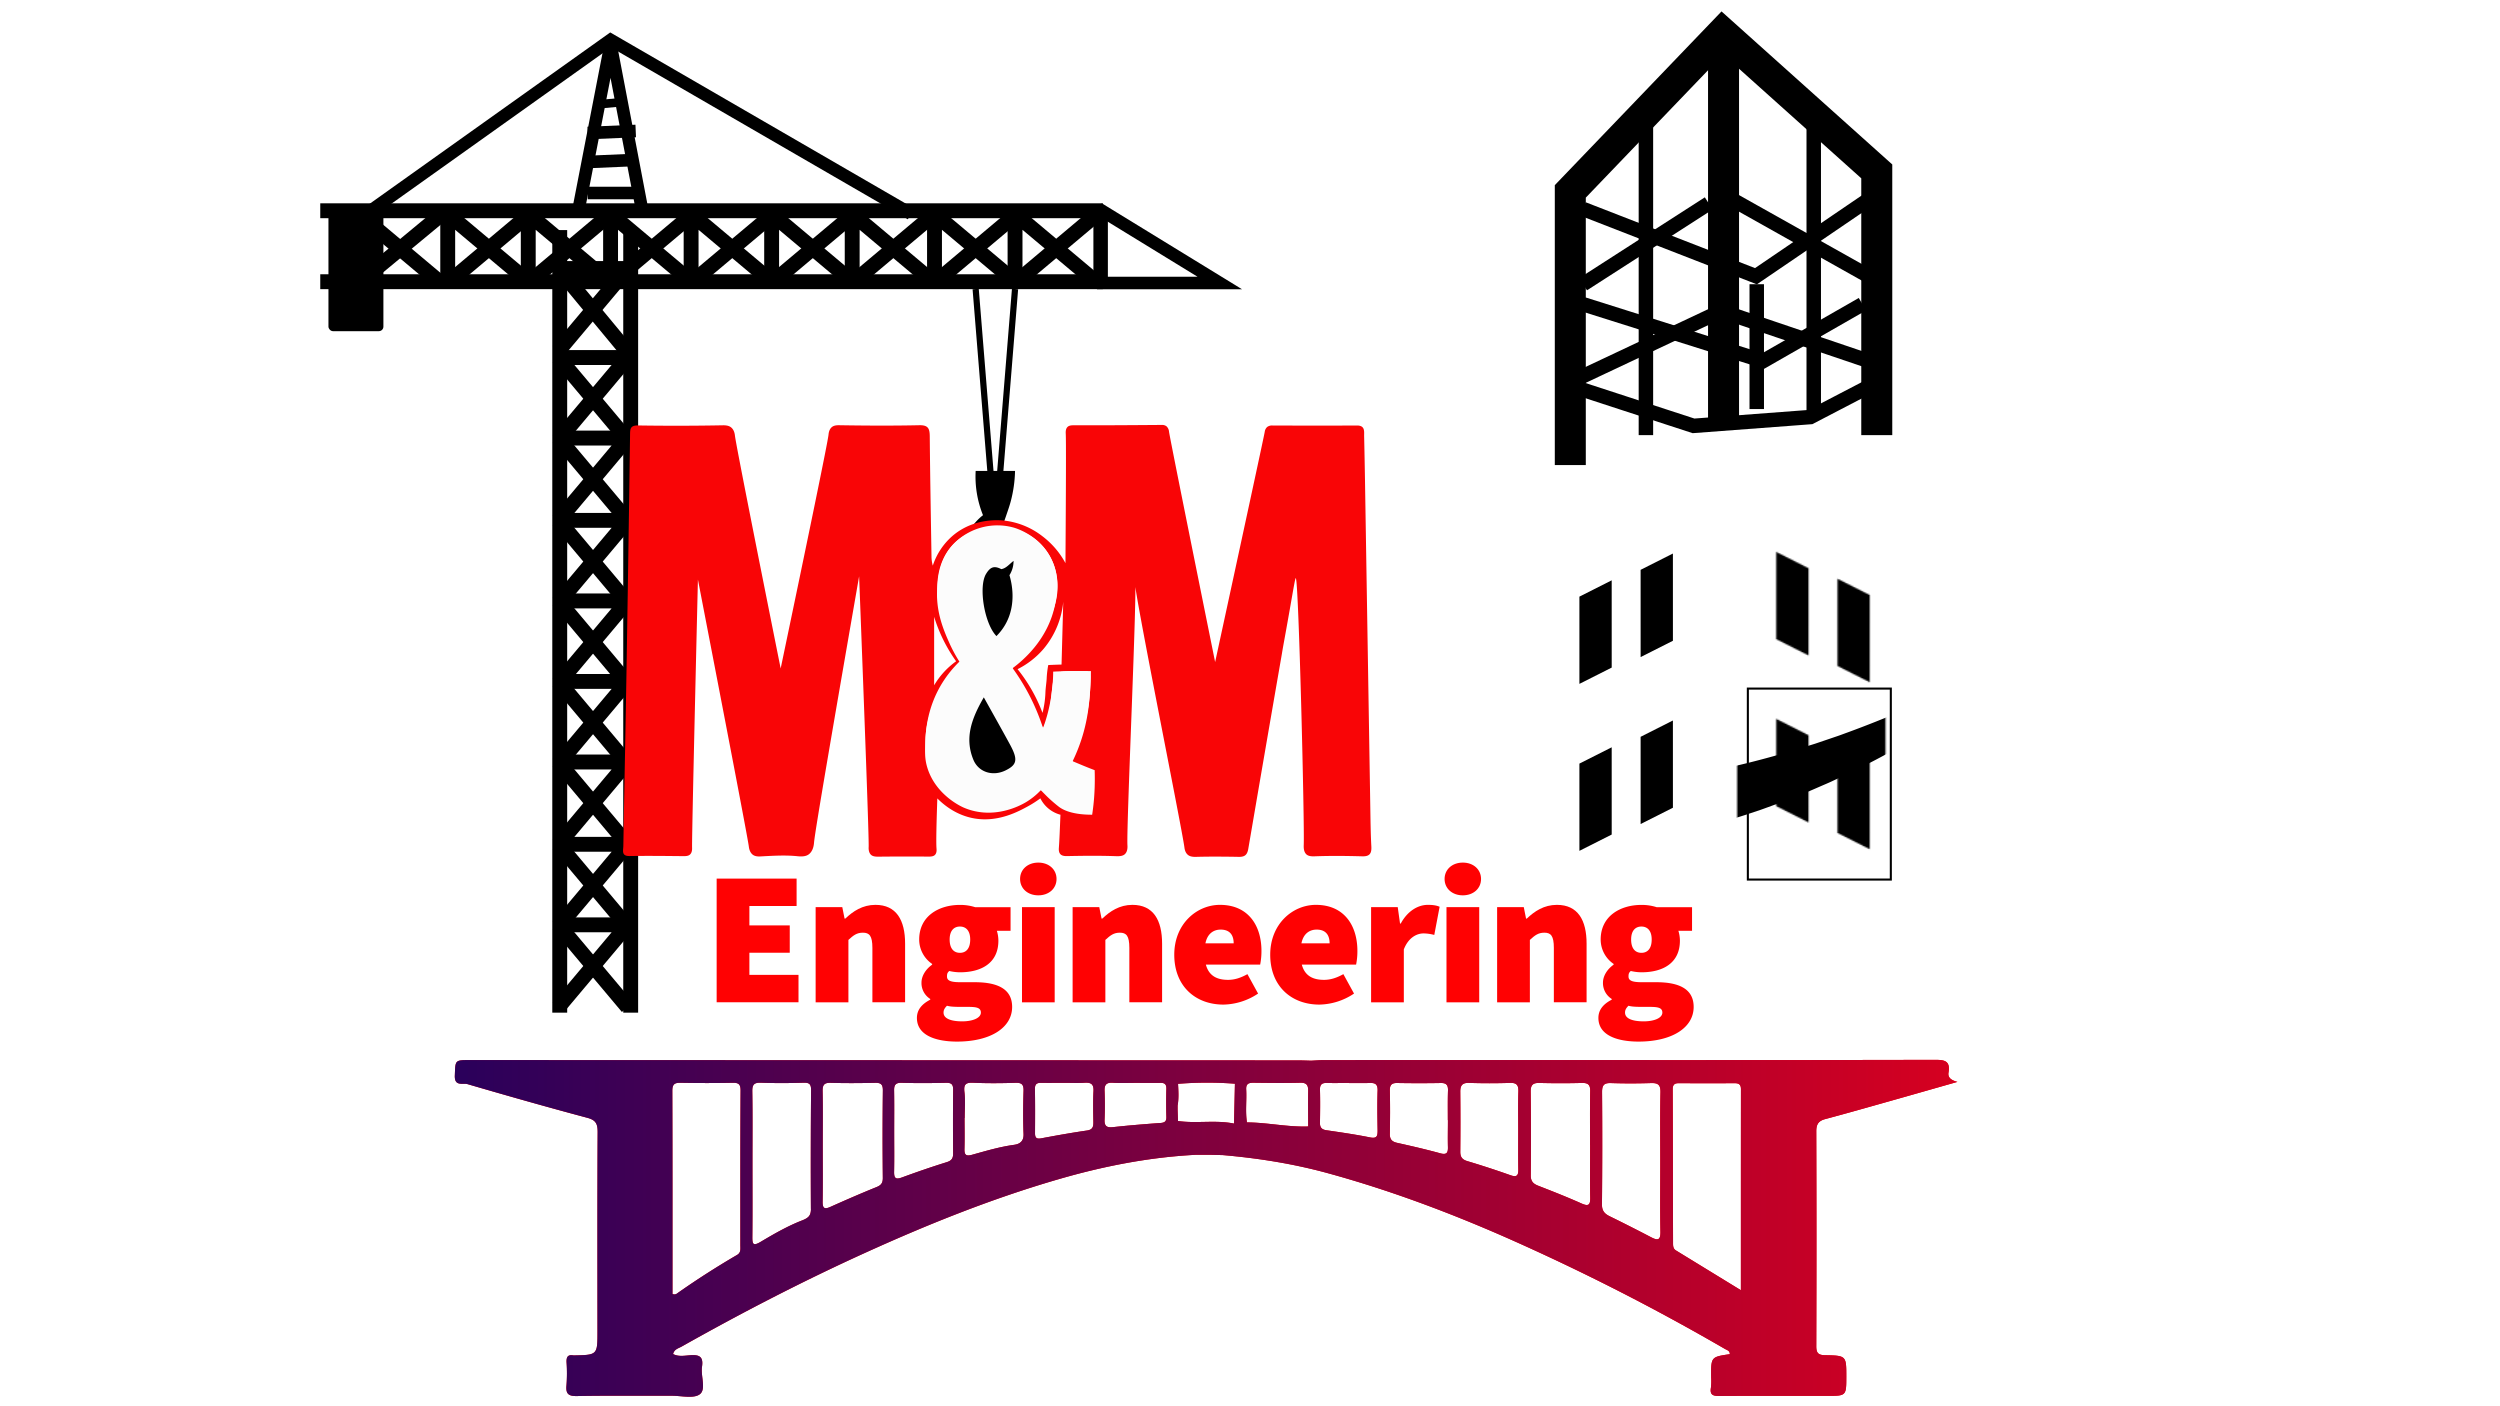 <svg id="Layer_1" data-name="Layer 1" xmlns="http://www.w3.org/2000/svg" xmlns:xlink="http://www.w3.org/1999/xlink" viewBox="0 0 1920 1080"><defs><style>.cls-1{filter:url(#luminosity-noclip);}.cls-2{fill:#f90506;}.cls-3{fill:url(#linear-gradient);}.cls-4{mask:url(#mask);}.cls-10,.cls-11,.cls-12,.cls-13,.cls-14,.cls-5,.cls-7,.cls-8,.cls-9{fill:none;stroke:#000;}.cls-11,.cls-14,.cls-5,.cls-7,.cls-8,.cls-9{stroke-miterlimit:10;}.cls-5{stroke-width:1.59px;}.cls-6{mask:url(#mask-2);}.cls-7{stroke-width:23.81px;}.cls-8{stroke-width:11.11px;}.cls-9{stroke-width:11.43px;}.cls-10,.cls-12,.cls-13{stroke-linejoin:round;}.cls-10{stroke-width:11.43px;}.cls-11{stroke-width:9.66px;}.cls-12{stroke-width:9.66px;}.cls-13{stroke-width:6.6px;}.cls-14{stroke-width:4.76px;}.cls-15{fill:#ff0102;}.cls-16{fill:#fcfcfc;}.cls-17{filter:url(#luminosity-noclip-2);}</style><linearGradient id="linear-gradient" x1="349.27" y1="943.32" x2="1503.27" y2="943.32" gradientUnits="userSpaceOnUse"><stop offset="0" stop-color="#2a005b"/><stop offset="1" stop-color="#d60020"/></linearGradient><filter id="luminosity-noclip" x="1028.67" y="308.57" width="634.95" height="375.13" filterUnits="userSpaceOnUse" color-interpolation-filters="sRGB"><feFlood flood-color="#fff" result="bg"/><feBlend in="SourceGraphic" in2="bg"/></filter><mask id="mask" x="1028.67" y="308.57" width="634.95" height="375.13" maskUnits="userSpaceOnUse"><rect class="cls-1" x="1334.16" y="525.22" width="113.9" height="158.48"/></mask><filter id="luminosity-noclip-2" x="1318.79" y="386.86" width="148.31" height="415.25" filterUnits="userSpaceOnUse" color-interpolation-filters="sRGB"><feFlood flood-color="#fff" result="bg"/><feBlend in="SourceGraphic" in2="bg"/></filter><mask id="mask-2" x="1318.79" y="386.86" width="148.31" height="415.25" maskUnits="userSpaceOnUse"><g class="cls-17"><polygon points="1411.17 511.46 1435.97 523.99 1435.98 456.99 1411.18 444.47 1411.17 511.46"/><polygon points="1364.15 490.88 1388.95 503.4 1388.96 436.4 1364.16 423.88 1364.15 490.88"/><polygon points="1411.17 639.7 1435.97 652.22 1435.98 585.22 1411.18 572.7 1411.17 639.7"/><polygon points="1364.15 619.11 1388.95 631.63 1388.96 564.64 1364.16 552.11 1364.15 619.11"/></g></mask></defs><rect x="252.25" y="159.29" width="42.2" height="95.05" rx="3.48"/><ellipse cx="764.86" cy="456.92" rx="38.11" ry="43.07"/><ellipse cx="754.86" cy="571.92" rx="38.11" ry="43.07"/><path class="cls-2" d="M1401.86,859.43c16.58-4.42,33.08-9.14,49.6-13.8s32.87-9.35,51.81-14.74c-5.82-1.55-7.37-4-6.82-7.2,1.65-9.47-3.73-9.74-11-9.73q-144,.3-288.1.15-90.43,0-180.88.06c-3.16,0-6.32.29-9.47.44-1,2.6-2.82,3-4.74,3,1.92,0,3.72-.38,4.73-3-3.43-.08-6.87-.24-10.3-.24l-635.58-.24c-12,0-11.31,0-11.81,11.86-.36,8.69,6.22,5.59,9.68,6.6,30.58,8.93,61.22,17.64,92,25.86,6.45,1.72,8,4.44,8,10.82-.27,51.05-.15,102.1-.13,153.14,0,18.16,0,18.16-17.72,18.53a4.13,4.13,0,0,1-.79,0c-4.41-.76-5.41,1.41-5.22,5.4a122.29,122.29,0,0,1-.05,17.44c-.62,6.39,1.15,8.52,8,8.39,24.32-.46,48.66-.15,73-.23,7.37,0,16.91,2.4,21.49-1.26,4.86-3.89.49-13.9,1.59-21.09,1.19-7.82-2.27-9.29-9.11-8.77-4.25.32-8.85,1.3-13.1-.92.86-3.68,4-4.33,6.44-5.68,46.18-26,93.2-50.35,141.46-72.25,48-21.79,96.88-41.42,147.6-56.18,34.6-10.08,69.71-17,105.75-18.89h0l11.86,0,9,.21c27.43,2.38,54.55,6.69,81.1,14,46.65,12.81,91.8,29.67,136.12,49.12a1721.42,1721.42,0,0,1,168.35,85.67c1.67,1,4,1.42,3.86,4.11-14.45,2.12-14.44,2.12-14.31,17.75a43.41,43.41,0,0,1-.17,7.91c-1,5.68,1.64,6.49,6.58,6.46,27.5-.2,55-.09,82.51-.08,14.87,0,14.87,0,14.89-14.72,0-16.06,0-16.26-16.34-16.53-5.17-.08-6.74-1.67-6.73-6.87q.27-82.5,0-165C1394.88,863.3,1396.69,860.82,1401.86,859.43Zm-394.9-26a4.08,4.08,0,0,0-.91-1.68A4.08,4.08,0,0,1,1007,833.47Zm-1.78-2.46a7.66,7.66,0,0,0-3.74-1.12A7.66,7.66,0,0,1,1005.18,831Zm-29.95-1.14-8.11-.08h0ZM956,838.69c0,.6,0,1.23,0,1.91h0C956,839.92,956,839.29,956,838.69Zm-22.76-15c-1.17.35-2.15,1.23-2.72,3.23h0C931.06,825,932,824.08,933.21,823.73Zm-2.85,3.33Zm0,0c-.8.17-1.75,0-2.53.16C928.6,827,929.55,827.23,930.35,827.06Zm-.14.53a.88.88,0,0,1-.05.15A.88.88,0,0,0,930.21,827.59Zm-.18.53c0,.07-.06.12-.09.18S930,828.19,930,828.12Zm-.23.48-.12.18Zm-.29.41a1.37,1.37,0,0,1-.18.16A1.37,1.37,0,0,0,929.51,829Zm-.37.31a1,1,0,0,1-.25.11A1.12,1.12,0,0,0,929.14,829.32Zm-.46.2a2.1,2.1,0,0,1-.36,0A1.42,1.42,0,0,0,928.68,829.52Zm-.58.05a2.79,2.79,0,0,1-.66-.1A2.79,2.79,0,0,0,928.1,829.57Zm-.7-2.17a1.62,1.62,0,0,1,.35-.17A1.62,1.62,0,0,0,927.4,827.4Zm-.11.06a1.33,1.33,0,0,0-.29.29A1.33,1.33,0,0,1,927.29,827.46Zm-.4.4a2.76,2.76,0,0,0-.3.62c0,.11.08.34.25.54-.17-.2-.29-.43-.25-.54A2.76,2.76,0,0,1,926.89,827.86Zm-23.48,3.91c0,.51,0,1,0,1.52,0-.51,0-1,0-1.52Zm-.15-.14-.44-.25h0Zm-1.35,13c.09-.26.18-.5.28-.73a13.63,13.63,0,0,0,.88-3,13.63,13.63,0,0,1-.88,3c-.1.23-.19.47-.28.73a7.19,7.19,0,0,0-.24.79A7.19,7.19,0,0,1,901.91,844.66Zm-.33,1.2a4.48,4.48,0,0,0-.06.81A4.48,4.48,0,0,1,901.58,845.86Zm-333,111.35c0,2.56.35,5-2.7,6.74q-23.16,13.51-45.13,28.92c-1,.72-2,1.82-4.33,1,0-52.14.06-104.14-.11-156.13,0-5.09,1.83-6.17,6.44-6.09,13.19.25,26.4.27,39.6,0,4.64-.1,6.4.85,6.37,6C568.51,877.48,568.61,917.34,568.59,957.21Zm54.18-28.77c0,5.19-1.81,7-7,9-11,4.29-21.42,10.3-31.62,16.36-5.75,3.41-6.43,1.85-6.37-3.78.18-18.77.07-37.55.07-56.32h0c0-18.51.19-37-.11-55.52-.09-5.28,1.53-6.77,6.72-6.58,10.82.4,21.68.34,32.51,0,4.38-.12,5.94.9,5.91,5.6Q622.52,882.84,622.77,928.44ZM678,904.73c0,3.84-1.32,5.52-4.78,6.92-12,4.87-23.81,10-35.61,15.29-4.74,2.11-5.9.68-5.83-4.15.22-14.27.08-28.54.08-42.8,0-14,.18-28-.09-42-.1-4.76,1.2-6.52,6.18-6.38,11.35.33,22.72.25,34.08,0,4.3-.08,6,1,6,5.72Q677.64,871,678,904.73ZM732,886c0,3.8-1.32,5.42-5,6.58-11.57,3.59-23,7.56-34.4,11.74-4.86,1.79-6,.33-5.92-4.37.2-10.28.06-20.57.06-30.85h0c0-10.55.12-21.1-.06-31.64-.08-4.32,1.26-6,5.86-5.86,11.33.32,22.68.26,34,0,4.1-.09,5.53,1.14,5.48,5.33C731.84,853.29,731.87,869.64,732,886Zm46.87-6.77c-11,1.5-21.59,4.66-32.21,7.61-4.87,1.35-6.08.1-5.95-4.58.23-7.9.06-15.81.06-23.71h.11c0-6.59.59-13.25-.18-19.75-.69-5.84.78-7.51,6.68-7.25,10.78.49,21.61.39,32.4.05,4.83-.16,6.46,1.2,6.31,6.15-.34,11-.44,22.14,0,33.19C786.34,876.61,783,878.67,778.87,879.22ZM839.8,838c-.41,7.91-.22,15.86-.09,23.79.06,3.61-.61,5.83-4.91,6.45-11.75,1.71-23.45,3.79-35.13,6-3.59.67-4.79-.41-4.77-3.91.07-11.37.11-22.74-.07-34.1-.06-3.53,1.38-4.66,4.66-4.6,6.08.1,12.16,0,18.24,0,5,0,10.06.27,15.06-.07S840.09,832.49,839.8,838Zm51.44,24.44c-12.12.89-24.25,1.86-36.33,3.19-4.77.52-6.82-.58-6.6-5.72.31-7.39.29-14.81,0-22.21-.19-4.9,1.71-6.44,6.48-6.13,5.79.38,11.63.09,17.45.09,6.35,0,12.7.12,19,0,3.42-.09,4.62,1.22,4.53,4.64-.2,7.13-.18,14.28,0,21.42C895.92,861.13,894.55,862.22,891.24,862.46Zm12.38-8.88c-1.28,2.16-.84,4.25.4,6.32C902.78,857.84,902.34,855.74,903.62,853.58Zm1.08,7.35c-.09-2.8-.2-5.62-.3-8.43,0-1.13,0-2.25,0-3.37h0c1-5.56.63-11.15.33-16.73a279.36,279.36,0,0,1,43.68-.09,2.22,2.22,0,0,1,1.2.28,2.15,2.15,0,0,0-1.2-.27q-.33,15.3-.68,30.61C933.48,860,919,863,904.7,860.93Zm47.37,19.47a13.18,13.18,0,0,0,1.79-.64A13.18,13.18,0,0,1,952.07,880.4Zm2.71-1.07a17.45,17.45,0,0,0-3-1.19,17.45,17.45,0,0,1,3,1.19ZM957.66,862h0c-1.32-8.41-.12-16.87-.58-25.29-.24-4.39,1.95-5.21,5.76-5.16,11.89.16,23.79.31,35.67,0,5.23-.16,6.26,2.11,6.18,6.58-.18,9,0,18,0,27C988.9,865.68,973.39,862.09,957.66,862ZM1058,837.39c-.34,10.29-.17,20.6,0,30.91,0,4.13-.52,6.3-5.75,5.24-11.12-2.25-22.37-3.87-33.59-5.52-3.59-.53-5-2.15-4.92-5.71.12-8.45.24-16.91,0-25.36-.14-4.43,1.89-5.38,5.72-5.25,5.54.18,11.1,0,16.65,0v.07c5.28,0,10.57.15,15.85-.05C1055.94,831.6,1058.11,832.5,1058,837.39Zm54,22.94c0,6.86-.17,13.72,0,20.57.12,4.41-.91,6.19-5.86,4.84-10.93-3-22-5.56-33-8-4-.88-5.83-2.62-5.75-6.9.21-11.08.28-22.16,0-33.23-.11-4.6,1.62-6,6-5.86q16.61.3,33.23,0c4.18-.07,5.53,1.64,5.44,5.62C1111.8,845,1111.93,852.68,1111.93,860.33Zm54,7.13c0,10.28-.1,20.57.06,30.85.08,4.86-1.49,5.87-6.13,4.22q-16.37-5.81-33-10.78c-4-1.2-5.47-3.21-5.43-7.28q.21-22.94,0-45.88c-.05-4.89,1.42-7.09,6.75-6.92,10.54.35,21.1.33,31.64,0,5-.14,6.34,1.88,6.23,6.5C1165.78,847.94,1166,857.7,1166,867.46Zm55.21,11.85c0,13.48-.19,27,.08,40.43.12,5.8-1.35,6.91-6.78,4.49-10.84-4.84-21.89-9.2-33-13.52-3.86-1.5-5.93-3.36-5.89-8q.33-32.12-.06-64.22c-.07-5.27,1.71-6.92,6.8-6.78q16.25.42,32.51,0c4.78-.11,6.5,1.39,6.4,6.31C1221,851.81,1221.16,865.56,1221.16,879.31ZM1268,950.18q-15.78-8.25-31.79-16.1c-3.89-1.92-5.94-4.17-5.9-9q.42-43.2.08-86.41c0-5.1,1.38-7,6.69-6.87,10.29.35,20.61.32,30.91,0,5.36-.17,7.37,1.33,7.25,7.09-.37,18-.14,35.94-.14,53.91h0c0,17.7-.22,35.41.11,53.11C1275.37,952.65,1273.07,952.84,1268,950.18Zm69,40.7-49.88-30.55c-2.15-1.31-2.22-3.47-2.22-5.58-.09-39.4-.11-78.81-.26-118.21,0-3.53,1.43-4.67,4.7-4.65,14.28.06,28.56.09,42.84,0,3.26,0,4.86,1,4.86,4.53C1337,887.43,1337,938.44,1337,990.88Z"/><path class="cls-3" d="M1401.86,859.43c16.58-4.42,33.08-9.14,49.6-13.8s32.87-9.35,51.81-14.74c-5.82-1.55-7.37-4-6.82-7.2,1.65-9.47-3.73-9.74-11-9.73q-144,.3-288.1.15-90.43,0-180.88.06c-3.16,0-6.32.29-9.47.44-1,2.6-2.82,3-4.74,3,1.92,0,3.72-.38,4.73-3-3.43-.08-6.87-.24-10.3-.24l-635.58-.24c-12,0-11.31,0-11.81,11.86-.36,8.69,6.22,5.59,9.68,6.6,30.58,8.93,61.22,17.64,92,25.86,6.45,1.72,8,4.44,8,10.82-.27,51.05-.15,102.1-.13,153.14,0,18.16,0,18.16-17.72,18.53a4.13,4.13,0,0,1-.79,0c-4.41-.76-5.41,1.41-5.22,5.4a122.29,122.29,0,0,1-.05,17.44c-.62,6.39,1.15,8.52,8,8.39,24.32-.46,48.66-.15,73-.23,7.37,0,16.91,2.4,21.49-1.26,4.86-3.89.49-13.9,1.59-21.09,1.19-7.82-2.27-9.29-9.11-8.77-4.25.32-8.85,1.3-13.1-.92.86-3.68,4-4.33,6.44-5.68,46.18-26,93.2-50.35,141.46-72.25,48-21.79,96.88-41.42,147.6-56.18,34.6-10.08,69.71-17,105.75-18.89h0l11.86,0,9,.21c27.43,2.38,54.55,6.69,81.1,14,46.65,12.81,91.8,29.67,136.12,49.12a1721.42,1721.42,0,0,1,168.35,85.67c1.67,1,4,1.42,3.86,4.11-14.45,2.12-14.44,2.12-14.31,17.75a43.41,43.41,0,0,1-.17,7.91c-1,5.68,1.64,6.49,6.58,6.46,27.5-.2,55-.09,82.51-.08,14.87,0,14.87,0,14.89-14.72,0-16.06,0-16.26-16.34-16.53-5.17-.08-6.74-1.67-6.73-6.87q.27-82.5,0-165C1394.88,863.3,1396.69,860.82,1401.86,859.43Zm-394.9-26a4.08,4.08,0,0,0-.91-1.68A4.08,4.08,0,0,1,1007,833.47Zm-1.78-2.46a7.66,7.66,0,0,0-3.74-1.12A7.66,7.66,0,0,1,1005.18,831Zm-29.95-1.14-8.11-.08h0ZM956,838.69c0,.6,0,1.23,0,1.91h0C956,839.92,956,839.29,956,838.69Zm-22.76-15c-1.17.35-2.15,1.23-2.72,3.23h0C931.06,825,932,824.08,933.21,823.73Zm-2.85,3.33Zm0,0c-.8.17-1.75,0-2.53.16C928.6,827,929.55,827.23,930.35,827.06Zm-.14.53a.88.88,0,0,1-.05.15A.88.88,0,0,0,930.21,827.59Zm-.18.53c0,.07-.06.12-.09.18S930,828.19,930,828.12Zm-.23.48-.12.18Zm-.29.41a1.37,1.37,0,0,1-.18.16A1.37,1.37,0,0,0,929.51,829Zm-.37.31a1,1,0,0,1-.25.11A1.12,1.12,0,0,0,929.14,829.32Zm-.46.2a2.1,2.1,0,0,1-.36,0A1.42,1.42,0,0,0,928.68,829.52Zm-.58.05a2.79,2.79,0,0,1-.66-.1A2.79,2.79,0,0,0,928.1,829.57Zm-.7-2.17a1.62,1.62,0,0,1,.35-.17A1.62,1.62,0,0,0,927.4,827.4Zm-.11.06a1.33,1.33,0,0,0-.29.29A1.33,1.33,0,0,1,927.29,827.46Zm-.4.4a2.76,2.76,0,0,0-.3.62c0,.11.08.34.25.54-.17-.2-.29-.43-.25-.54A2.76,2.76,0,0,1,926.89,827.86Zm-23.48,3.91c0,.51,0,1,0,1.52,0-.51,0-1,0-1.52Zm-.15-.14-.44-.25h0Zm-1.35,13c.09-.26.18-.5.28-.73a13.63,13.63,0,0,0,.88-3,13.63,13.63,0,0,1-.88,3c-.1.23-.19.47-.28.73a7.19,7.19,0,0,0-.24.79A7.19,7.19,0,0,1,901.91,844.66Zm-.33,1.2a4.48,4.48,0,0,0-.06.81A4.48,4.48,0,0,1,901.58,845.86Zm-333,111.35c0,2.56.35,5-2.7,6.74q-23.16,13.51-45.13,28.92c-1,.72-2,1.82-4.33,1,0-52.14.06-104.14-.11-156.13,0-5.09,1.83-6.17,6.44-6.09,13.19.25,26.4.27,39.6,0,4.64-.1,6.4.85,6.37,6C568.51,877.48,568.61,917.34,568.59,957.21Zm54.18-28.77c0,5.19-1.81,7-7,9-11,4.29-21.42,10.3-31.62,16.36-5.75,3.41-6.43,1.85-6.37-3.78.18-18.77.07-37.55.07-56.32h0c0-18.51.19-37-.11-55.52-.09-5.28,1.53-6.77,6.72-6.58,10.82.4,21.68.34,32.51,0,4.38-.12,5.94.9,5.91,5.6Q622.52,882.84,622.77,928.44ZM678,904.73c0,3.84-1.32,5.52-4.78,6.92-12,4.87-23.81,10-35.61,15.29-4.74,2.11-5.9.68-5.83-4.15.22-14.27.08-28.54.08-42.8,0-14,.18-28-.09-42-.1-4.76,1.2-6.52,6.18-6.38,11.35.33,22.72.25,34.08,0,4.3-.08,6,1,6,5.72Q677.64,871,678,904.73ZM732,886c0,3.8-1.32,5.42-5,6.58-11.57,3.59-23,7.56-34.4,11.74-4.86,1.79-6,.33-5.92-4.37.2-10.28.06-20.57.06-30.85h0c0-10.55.12-21.1-.06-31.64-.08-4.32,1.26-6,5.86-5.86,11.33.32,22.68.26,34,0,4.1-.09,5.53,1.14,5.48,5.33C731.84,853.29,731.87,869.64,732,886Zm46.87-6.77c-11,1.5-21.59,4.66-32.21,7.61-4.87,1.35-6.08.1-5.95-4.58.23-7.9.06-15.81.06-23.71h.11c0-6.59.59-13.25-.18-19.75-.69-5.84.78-7.51,6.68-7.25,10.78.49,21.61.39,32.4.05,4.83-.16,6.46,1.2,6.31,6.15-.34,11-.44,22.14,0,33.19C786.34,876.61,783,878.67,778.87,879.22ZM839.8,838c-.41,7.91-.22,15.86-.09,23.79.06,3.61-.61,5.83-4.91,6.45-11.75,1.71-23.45,3.79-35.13,6-3.59.67-4.79-.41-4.77-3.91.07-11.37.11-22.74-.07-34.1-.06-3.53,1.38-4.66,4.66-4.6,6.08.1,12.16,0,18.24,0,5,0,10.06.27,15.06-.07S840.09,832.49,839.8,838Zm51.44,24.44c-12.12.89-24.25,1.86-36.33,3.19-4.77.52-6.82-.58-6.6-5.72.31-7.39.29-14.81,0-22.21-.19-4.9,1.71-6.44,6.48-6.13,5.79.38,11.63.09,17.45.09,6.35,0,12.7.12,19,0,3.42-.09,4.62,1.22,4.53,4.64-.2,7.13-.18,14.28,0,21.42C895.92,861.13,894.55,862.22,891.24,862.46Zm12.38-8.88c-1.28,2.16-.84,4.25.4,6.32C902.78,857.84,902.34,855.74,903.62,853.58Zm1.08,7.35c-.09-2.8-.2-5.62-.3-8.43,0-1.13,0-2.25,0-3.37h0c1-5.56.63-11.15.33-16.73a279.36,279.36,0,0,1,43.68-.09,2.22,2.22,0,0,1,1.2.28,2.15,2.15,0,0,0-1.2-.27q-.33,15.3-.68,30.61C933.48,860,919,863,904.7,860.93Zm47.37,19.47a13.18,13.18,0,0,0,1.79-.64A13.18,13.18,0,0,1,952.07,880.4Zm2.71-1.07a17.45,17.45,0,0,0-3-1.19,17.45,17.45,0,0,1,3,1.19ZM957.66,862h0c-1.32-8.41-.12-16.87-.58-25.29-.24-4.39,1.95-5.21,5.76-5.16,11.89.16,23.79.31,35.67,0,5.23-.16,6.26,2.11,6.18,6.58-.18,9,0,18,0,27C988.9,865.68,973.39,862.09,957.66,862ZM1058,837.39c-.34,10.29-.17,20.6,0,30.91,0,4.13-.52,6.3-5.75,5.24-11.12-2.25-22.37-3.87-33.59-5.52-3.59-.53-5-2.15-4.92-5.71.12-8.45.24-16.91,0-25.36-.14-4.43,1.89-5.38,5.72-5.25,5.54.18,11.1,0,16.65,0v.07c5.28,0,10.57.15,15.85-.05C1055.94,831.6,1058.11,832.5,1058,837.39Zm54,22.94c0,6.86-.17,13.72,0,20.57.12,4.41-.91,6.19-5.86,4.84-10.93-3-22-5.56-33-8-4-.88-5.83-2.62-5.75-6.9.21-11.08.28-22.16,0-33.23-.11-4.6,1.62-6,6-5.86q16.61.3,33.23,0c4.18-.07,5.53,1.64,5.44,5.62C1111.8,845,1111.93,852.68,1111.93,860.33Zm54,7.13c0,10.28-.1,20.57.06,30.85.08,4.86-1.49,5.87-6.13,4.22q-16.37-5.81-33-10.78c-4-1.2-5.47-3.21-5.43-7.28q.21-22.94,0-45.88c-.05-4.89,1.42-7.09,6.75-6.92,10.54.35,21.1.33,31.64,0,5-.14,6.34,1.88,6.23,6.5C1165.78,847.94,1166,857.7,1166,867.46Zm55.21,11.85c0,13.48-.19,27,.08,40.43.12,5.8-1.35,6.91-6.78,4.49-10.84-4.84-21.89-9.2-33-13.52-3.86-1.5-5.93-3.36-5.89-8q.33-32.12-.06-64.22c-.07-5.27,1.71-6.92,6.8-6.78q16.25.42,32.51,0c4.78-.11,6.5,1.39,6.4,6.31C1221,851.81,1221.16,865.56,1221.16,879.31ZM1268,950.18q-15.78-8.25-31.79-16.1c-3.89-1.92-5.94-4.17-5.9-9q.42-43.2.08-86.41c0-5.1,1.38-7,6.69-6.87,10.29.35,20.61.32,30.91,0,5.36-.17,7.37,1.33,7.25,7.09-.37,18-.14,35.94-.14,53.91h0c0,17.7-.22,35.41.11,53.11C1275.37,952.65,1273.07,952.84,1268,950.18Zm69,40.7-49.88-30.55c-2.15-1.31-2.22-3.47-2.22-5.58-.09-39.4-.11-78.81-.26-118.21,0-3.53,1.43-4.67,4.7-4.65,14.28.06,28.56.09,42.84,0,3.26,0,4.86,1,4.86,4.53C1337,887.43,1337,938.44,1337,990.88Z"/><g class="cls-4"><path d="M1586.94,479.67a667.42,667.42,0,0,1-74.23,59.94,673,673,0,0,1-82.62,49.3l-5.39,2.75c-1.8.9-3.64,1.72-5.46,2.59l-11,5.15c-3.63,1.77-7.38,3.28-11.08,4.91s-7.41,3.23-11.15,4.77l-11.28,4.5c-1.89.73-3.76,1.5-5.66,2.21l-5.71,2.09c-3.81,1.38-7.61,2.81-11.44,4.15l-11.55,3.85c-15.44,5-31.16,9.47-46.93,13.34-15.35,3.74-31,7.49-47,10.65-8,1.57-16,3.06-24.15,4.35s-16.36,2.37-24.67,3.27-16.76,1.45-25.3,1.77-17.25.21-26.08-.34a195.08,195.08,0,0,1-27-3.56,139.12,139.12,0,0,1-27.7-8.56,109.2,109.2,0,0,1-26.78-16.43c-1-.88-2.1-1.71-3.1-2.66l-2.94-2.9-2.91-2.93-2.68-3.16a89.92,89.92,0,0,1-9.57-13.5,99.84,99.84,0,0,1-7-14.65,108.23,108.23,0,0,1-4.62-15.08,136.48,136.48,0,0,1-3.31-29.74,164.16,164.16,0,0,1,2.41-28.39c.4-2.31.83-4.61,1.31-6.91l.75-3.41.39-1.64.18-.78.23-.87c1.16-4.65,2.48-9.26,4-13.78a179.39,179.39,0,0,1,26.56-49.5,236.06,236.06,0,0,1,37.4-38.82c27.22-22.51,57.35-39.17,88.28-52.35a495.28,495.28,0,0,1,47.15-17.11c15.93-4.85,32-9,48.25-12.36q12.17-2.54,24.43-4.54t24.62-3.39q24.69-2.88,49.74-3.29a549.54,549.54,0,0,1,98.52,7.8,481.07,481.07,0,0,1,48.34,10.71,349.45,349.45,0,0,1,47.31,16.7,241.89,241.89,0,0,1,22.86,11.5c3.73,2.17,7.44,4.4,11.07,6.84,1.83,1.18,3.62,2.47,5.41,3.73s3.56,2.6,5.29,4a127.82,127.82,0,0,1,19.52,18.76,97,97,0,0,1,8.19,11.33,83.46,83.46,0,0,1,10.78,26.32c.42,2.32.84,4.65,1.19,6.95l.62,6.86a113.87,113.87,0,0,1-1.92,26.38,132.24,132.24,0,0,1-7.06,24.68c-.69,2-1.62,3.93-2.46,5.87l-1.29,2.9c-.4,1-1,1.9-1.43,2.84-1,1.87-1.94,3.76-3,5.6l-3.27,5.41a119.33,119.33,0,0,1-34.41,35.81A117.22,117.22,0,0,1,1564,567.34a124.24,124.24,0,0,0,39.19-24.71c1.35-1.34,2.75-2.62,4-4l2-2.06,1.85-2.13c1.27-1.38,2.36-2.94,3.52-4.41s2.33-2.91,3.32-4.52l3.09-4.66c1-1.6,1.87-3.23,2.8-4.83.45-.81,1-1.58,1.36-2.43l1.23-2.5,1.22-2.49.61-1.24.53-1.29a121.08,121.08,0,0,0,10.07-42.35,94.28,94.28,0,0,0-1.15-20.84l-1.07-4.85-1.38-4.59a55.69,55.69,0,0,0-3.87-8.5c-6.14-10.9-16.16-19.95-27.89-27.3a154.11,154.11,0,0,0-18.67-9.92c-6.56-2.91-13.33-5.56-20.28-7.89a336.21,336.21,0,0,0-43.08-11.12c-14.69-2.89-29.66-4.93-44.68-6.45s-30.16-2.39-45.26-2.68-30.17,0-45,.91a526.34,526.34,0,0,0-88.57,13.77,500.77,500.77,0,0,0-84.56,28.32,357.73,357.73,0,0,0-38.92,19.92,264.61,264.61,0,0,0-34.84,24.32c-21.42,17.71-38.46,38.88-46.81,62.29-1.08,2.92-2,5.88-2.8,8.86l-.16.56-.17.65-.31,1.24-.57,2.35c-.35,1.56-.68,3.13-1,4.7a118.54,118.54,0,0,0-2,18.67,80.44,80.44,0,0,0,1.38,17.25,53.16,53.16,0,0,0,5,14.37,35.92,35.92,0,0,0,3.89,5.91l1.06,1.42,1.23,1.29,1.21,1.33c.4.44.91.8,1.35,1.22a54.67,54.67,0,0,0,13.07,8.78,91.65,91.65,0,0,0,17.2,6.1,141.31,141.31,0,0,0,19.76,3.57c6.89.75,14,1.25,21.19,1.41s14.56,0,22-.29c14.83-.66,29.89-2.16,45.06-4.08s30.46-4.33,46-6.9c15.16-2.4,30.12-5.36,45.1-8.72s29.79-7.39,44.59-11.66c3.7-1.09,7.36-2.29,11-3.42l5.53-1.73,2.76-.86,2.74-.93,11-3.74c1.83-.63,3.67-1.22,5.49-1.89l5.44-2a838.83,838.83,0,0,0,85.72-36.93C1532.43,511.66,1559.83,496.14,1586.94,479.67Z"/></g><rect class="cls-5" x="1342.35" y="528.83" width="109.8" height="146.67"/><g class="cls-6"><path d="M1467.1,395.68a315.9,315.9,0,0,0-148.31,0V802.1H1467.1Z"/></g><polygon points="1237.79 512.7 1212.99 525.22 1212.98 458.22 1237.78 445.69 1237.79 512.7"/><polygon points="1284.8 492.11 1260 504.63 1259.99 437.63 1284.79 425.11 1284.8 492.11"/><polygon points="1237.79 640.93 1212.99 653.45 1212.98 586.45 1237.78 573.93 1237.79 640.93"/><polygon points="1284.8 620.34 1260 632.86 1259.99 565.87 1284.79 553.34 1284.8 620.34"/><polyline class="cls-7" points="1205.99 357.17 1205.99 146.99 1322.75 25.31 1441.36 131.63 1441.36 334.18"/><line class="cls-7" x1="1323.68" y1="327.06" x2="1323.68" y2="31.46"/><line class="cls-8" x1="1209.06" y1="292.03" x2="1315.99" y2="241.63"/><line class="cls-8" x1="1215.82" y1="218.28" x2="1312.31" y2="156.21"/><line class="cls-8" x1="1330.13" y1="153.14" x2="1435.22" y2="212.14"/><polyline class="cls-8" points="1215.82 160.51 1348.56 212.14 1435.21 153.14"/><line class="cls-8" x1="1349.18" y1="314.15" x2="1349.18" y2="218.28"/><polyline class="cls-8" points="1215.82 233.65 1354.12 277.28 1430.3 233.65"/><polyline class="cls-8" points="1215.82 299.4 1300.63 327.06 1390.35 320.3 1435.21 296.94"/><line class="cls-8" x1="1264.06" y1="95.37" x2="1264.06" y2="334.18"/><line class="cls-8" x1="1392.95" y1="95.37" x2="1392.95" y2="320.3"/><line class="cls-8" x1="1435.22" y1="277.28" x2="1330.13" y2="241.63"/><line class="cls-9" x1="484.37" y1="176.7" x2="484.37" y2="777.72"/><line class="cls-9" x1="429.88" y1="176.7" x2="429.88" y2="777.72"/><line class="cls-10" x1="481.99" y1="773.51" x2="428.88" y2="710.29"/><polyline class="cls-10" points="434.78 710.29 481.99 710.29 428.88 773.51"/><line class="cls-10" x1="481.99" y1="711.66" x2="428.88" y2="648.44"/><polyline class="cls-10" points="434.78 648.44 481.99 648.44 428.88 711.66"/><line class="cls-10" x1="481.99" y1="648.44" x2="428.88" y2="585.21"/><polyline class="cls-10" points="434.78 585.21 481.99 585.21 428.88 648.44"/><line class="cls-10" x1="481.99" y1="586.58" x2="428.88" y2="523.36"/><polyline class="cls-10" points="434.78 523.36 481.99 523.36 428.88 586.58"/><line class="cls-10" x1="481.99" y1="524.73" x2="428.88" y2="461.51"/><polyline class="cls-10" points="434.78 461.51 481.99 461.51 428.88 524.73"/><line class="cls-10" x1="481.99" y1="462.88" x2="428.88" y2="399.66"/><polyline class="cls-10" points="434.78 399.66 481.99 399.66 428.88 462.88"/><line class="cls-10" x1="481.99" y1="399.66" x2="428.88" y2="336.44"/><polyline class="cls-10" points="434.78 336.44 481.99 336.44 428.88 399.66"/><line class="cls-10" x1="481.99" y1="337.81" x2="428.88" y2="274.59"/><polyline class="cls-10" points="434.78 274.58 481.99 274.58 428.88 337.81"/><path class="cls-10" d="M484.37,273.18l-55.49-67"/><path class="cls-10" d="M428.88,206.2H482q-26.57,31.61-53.11,63.22"/><line class="cls-9" x1="245.96" y1="161.86" x2="846.98" y2="161.86"/><line class="cls-9" x1="245.96" y1="216.35" x2="846.98" y2="216.35"/><line class="cls-10" x1="842.77" y1="164.24" x2="779.55" y2="217.35"/><polyline class="cls-10" points="779.55 211.45 779.55 164.24 842.77 217.35"/><line class="cls-10" x1="780.92" y1="164.24" x2="717.7" y2="217.35"/><polyline class="cls-10" points="780.92 217.35 717.7 164.24 717.7 211.45"/><line class="cls-10" x1="717.7" y1="164.24" x2="654.47" y2="217.35"/><polyline class="cls-10" points="654.48 211.45 654.48 164.24 717.7 217.35"/><line class="cls-10" x1="655.84" y1="164.24" x2="592.62" y2="217.35"/><polyline class="cls-10" points="592.62 211.45 592.62 164.24 655.84 217.35"/><line class="cls-10" x1="593.99" y1="164.24" x2="530.77" y2="217.35"/><polyline class="cls-10" points="530.77 211.45 530.77 164.24 593.99 217.35"/><line class="cls-10" x1="532.14" y1="164.24" x2="468.92" y2="217.35"/><polyline class="cls-10" points="468.92 211.45 468.92 164.24 532.14 217.35"/><line class="cls-10" x1="468.92" y1="164.24" x2="405.7" y2="217.35"/><polyline class="cls-10" points="405.7 211.45 405.7 164.24 468.92 217.35"/><line class="cls-10" x1="407.07" y1="164.24" x2="343.85" y2="217.35"/><polyline class="cls-10" points="343.85 211.45 343.85 164.24 407.07 217.35"/><path class="cls-10" d="M342.44,161.86l-67,55.49"/><path class="cls-10" d="M275.46,217.35V164.24l63.22,53.11"/><polyline class="cls-11" points="842.47 217.35 936.8 217.35 843.7 160.27"/><polyline class="cls-11" points="699.64 164.24 468.92 30.64 273.35 169.94"/><polyline class="cls-12" points="444.91 158.06 468.92 34.23 492.54 158.06"/><line class="cls-12" x1="451.36" y1="148.22" x2="488.23" y2="148.22"/><line class="cls-12" x1="451.36" y1="124.41" x2="488.23" y2="122.82"/><line class="cls-12" x1="451.36" y1="102.18" x2="488.23" y2="100.6"/><line class="cls-13" x1="461.19" y1="79.96" x2="478.4" y2="78.37"/><line class="cls-8" x1="845.29" y1="216.35" x2="845.29" y2="164.24"/><path d="M749.31,361.68h30.24a99.21,99.21,0,0,1-3.3,23.35c-.82,3.11-1.78,5.89-3.69,11.47-3.69,10.78-6.31,16.79-8.6,26.63-2.16,9.29-1.3,10.32-.82,10.65,2.73,1.88,11.45-6.06,18.44-13.11a24.29,24.29,0,0,1-.82,12.7c-2.67,7.6-10,15.38-18.44,15.57-11.4.25-20.06-13.29-21.3-24.58-1.88-17,13.25-28.19,13.93-28.68a79.18,79.18,0,0,1-5.64-34Z"/><line class="cls-14" x1="761.46" y1="371.92" x2="749.31" y2="221.97"/><line class="cls-14" x1="767.39" y1="371.92" x2="779.55" y2="221.97"/><path class="cls-15" d="M550.39,674.75h61.4v21.06H575.53v14.91h31v21h-31v17h37.72v21H550.39Z"/><path class="cls-15" d="M626.41,696.68h20.47l1.75,8.78h.59c5.84-5.56,13.16-10.53,23.1-10.53,16.08,0,22.8,11.69,22.8,29.82v45H670V728c0-9.36-2.34-11.7-7.31-11.7-4.68,0-7.31,2.05-11.11,5.56v47.95H626.41Z"/><path class="cls-15" d="M704.19,781.77c0-6,3.51-10.53,10.23-14v-.58a14.41,14.41,0,0,1-6.72-12.57c0-5,3.21-10.24,8.18-13.75v-.58a22.67,22.67,0,0,1-9.94-18.71c0-18.13,15.21-26.61,31.29-26.61a37.68,37.68,0,0,1,11.69,1.75h27.19v18.13H765.59a26.15,26.15,0,0,1,1.17,7.6c0,17.25-13.16,24.27-29.53,24.27a36.72,36.72,0,0,1-8.19-1c-1.46,1.31-1.75,2.19-1.75,4.24,0,3.21,2.92,4.38,10.23,4.38h11c18.28,0,28.8,5.56,28.8,19,0,15.79-16.37,26.61-42.39,26.61C718.22,799.9,704.19,794.93,704.19,781.77Zm49.12-4.1c0-3.8-3.51-4.38-9.8-4.38h-5.7c-5.85,0-8.48-.29-10.52-.88-1.76,1.76-2.64,3.22-2.64,5.26,0,4.68,5.85,6.73,14.33,6.73C747.17,784.4,753.31,781.77,753.31,777.67Zm-8.19-56.13c0-6.73-3.22-9.95-7.89-9.95s-7.9,3.22-7.9,9.95c0,7,3.22,10.23,7.9,10.23S745.12,728.55,745.12,721.54Z"/><path class="cls-15" d="M783.42,675.05c0-7.31,5.85-12.58,14-12.58s14,5.27,14,12.58-5.84,12.57-14,12.57S783.42,682.36,783.42,675.05Zm1.47,21.63H810v73.1H784.89Z"/><path class="cls-15" d="M823.77,696.68h20.47l1.76,8.78h.58c5.85-5.56,13.16-10.53,23.1-10.53,16.08,0,22.81,11.69,22.81,29.82v45H867.34V728c0-9.36-2.34-11.7-7.31-11.7-4.68,0-7.31,2.05-11.11,5.56v47.95H823.77Z"/><path class="cls-15" d="M901.84,733.23c0-23.68,17.25-38.3,35.09-38.3,21.64,0,31.87,15.79,31.87,35.38a52.93,52.93,0,0,1-1,10.52H926.11c2.34,8.78,8.77,11.7,17,11.7,5,0,9.65-1.46,14.91-4.39l8.19,14.92a49.29,49.29,0,0,1-26.61,8.47C918.22,771.53,901.84,757.5,901.84,733.23Zm45.62-8.77c0-5.56-2.34-10.53-10-10.53-5.55,0-10.23,3.22-11.69,10.53Z"/><path class="cls-15" d="M975.53,733.23c0-23.68,17.25-38.3,35.08-38.3,21.64,0,31.87,15.79,31.87,35.38a52.17,52.17,0,0,1-1,10.52H999.79c2.34,8.78,8.77,11.7,17,11.7,5,0,9.65-1.46,14.91-4.39l8.19,14.92a49.26,49.26,0,0,1-26.61,8.47C991.9,771.53,975.53,757.5,975.53,733.23Zm45.61-8.77c0-5.56-2.34-10.53-9.94-10.53-5.56,0-10.24,3.22-11.7,10.53Z"/><path class="cls-15" d="M1053,696.68h20.46l1.76,12.58h.58c5.41-10,13.6-14.33,20.76-14.33,4.54,0,7,.58,9.07,1.46l-4.1,21.64a34.22,34.22,0,0,0-8.18-1.17c-5.27,0-11.7,3.21-15.21,12.28v40.64H1053Z"/><path class="cls-15" d="M1109.44,675.05c0-7.31,5.85-12.58,14-12.58s14,5.27,14,12.58-5.85,12.57-14,12.57S1109.44,682.36,1109.44,675.05Zm1.46,21.63h25.15v73.1H1110.9Z"/><path class="cls-15" d="M1149.79,696.68h20.47l1.75,8.78h.59c5.85-5.56,13.15-10.53,23.1-10.53,16.08,0,22.8,11.69,22.8,29.82v45h-25.14V728c0-9.36-2.34-11.7-7.31-11.7-4.68,0-7.31,2.05-11.11,5.56v47.95h-25.15Z"/><path class="cls-15" d="M1227.57,781.77c0-6,3.51-10.53,10.23-14v-.58a14.41,14.41,0,0,1-6.72-12.57c0-5,3.21-10.24,8.18-13.75v-.58a22.67,22.67,0,0,1-9.94-18.71c0-18.13,15.21-26.61,31.29-26.61a37.68,37.68,0,0,1,11.69,1.75h27.19v18.13H1289a26.15,26.15,0,0,1,1.17,7.6c0,17.25-13.16,24.27-29.53,24.27a36.72,36.72,0,0,1-8.19-1c-1.46,1.31-1.75,2.19-1.75,4.24,0,3.21,2.92,4.38,10.23,4.38h11c18.28,0,28.8,5.56,28.8,19,0,15.79-16.37,26.61-42.39,26.61C1241.6,799.9,1227.57,794.93,1227.57,781.77Zm49.12-4.1c0-3.8-3.51-4.38-9.8-4.38h-5.7c-5.85,0-8.48-.29-10.52-.88-1.76,1.76-2.64,3.22-2.64,5.26,0,4.68,5.85,6.73,14.33,6.73C1270.55,784.4,1276.69,781.77,1276.69,777.67Zm-8.19-56.13c0-6.73-3.21-9.95-7.89-9.95s-7.9,3.22-7.9,9.95c0,7,3.22,10.23,7.9,10.23S1268.5,728.55,1268.5,721.54Z"/><path class="cls-2" d="M772.73,400a58.67,58.67,0,0,1,27.87,11.85,63.72,63.72,0,0,1,17.67,20.64c.37-55.19.55-94.62.22-99.5,0-.74-.28-3.43,1.35-5.07.86-.86,2.24-1.3,4.39-1.3,22.64.07,45.29-.1,67.94-.27a5.56,5.56,0,0,1,3.64,1,6.29,6.29,0,0,1,2,4.17c.53,4,15.12,76.49,35.41,176.94,21.75-100.37,37.47-173.06,38.1-176.83a6,6,0,0,1,1.9-3.73,6.21,6.21,0,0,1,4.09-1.11c21.59.08,43.18.13,64.77,0,6.52-.05,5.5,4.67,5.58,8.35.51,22.11.82,44.23,1.18,66.34q1.79,109.92,3.57,219.82c.16,9.59.26,19.18.78,28.76.3,5.37-1.23,7.76-7,7.6-12.25-.34-24.53-.47-36.77,0-3,.11-4.94-.4-6.16-1.55-2.25-2.15-2-5.8-2-6.85C1002,635,997.37,444.29,995.15,444c-.46,0-1.77,7.94-4.68,24.49-3.86,22-5,27.47-6,33.76Q971.48,577,958.7,651.79c-.79,4.67-2.65,6.36-7.26,6.28-10.92-.2-21.86-.29-32.78,0-2.81.09-4.84-.31-6.29-1.48-2.27-1.83-2.62-4.84-2.74-5.76-2-15.43-40.15-204.08-38-204.24s-6.59,186.82-5.76,202.53c.06,1.05.33,4.76-2,6.9-1.32,1.24-3.42,1.65-6.62,1.53-12.51-.45-25-.34-37.57-.07-2.51.06-4.21-.35-5.24-1.42-1.5-1.56-1.29-4-1.22-5,.38-4.88.73-13.7,1.21-25.34A24.19,24.19,0,0,1,799,613.13a80.68,80.68,0,0,1-9.23,5.94c-7.44,4.09-22.92,12.6-41.27,9.52-14.09-2.36-23.8-10.54-28.63-15.41-.7,20-1,33.83-.63,38.48.07.84.33,3.36-1.2,4.91-.92.93-2.4,1.31-4.55,1.29-13.06-.07-26.12-.1-39.17.07-2.55,0-4.27-.39-5.39-1.44-2.08-2-1.83-5.32-1.79-6.06.27-5.95-2.83-90.29-7.34-207.84C640,556.53,626,637.87,625.19,647c-.11,1.3-.44,6.37-4,9.09-1.84,1.41-4.5,1.92-8.51,1.51-9.48-1-19.17-.37-28.73.14-2.66.15-4.52-.32-5.86-1.35-2.54-2-2.89-5.46-3-6.29-.76-6.16-16.76-89.44-39.09-205-2.77,116.66-4.68,200.79-4.48,205.95,0,.65.22,3.48-1.55,5.17-1,1-2.63,1.32-4.9,1.3-13.85-.13-27.71-.31-41.56-.08-6.47.1-4.85-4.3-4.79-7.63.73-43.42,1.64-86.84,2.36-130.27q1.53-92.71,2.8-185.44c.06-4.54,0-7.45,6.09-7.36q32.56.51,65.13-.11c3-.06,5,.47,6.42,1.64,2.5,2.06,2.81,5.46,2.91,6.28.74,6.29,15,78.4,35.12,178.83,21.25-101.55,36.21-173.92,36.76-179.6.07-.68.28-3.88,2.57-5.79,1.21-1,2.94-1.46,5.54-1.42,20.51.34,41,.45,61.56,0,6.73-.15,8,2.43,8.07,8.32.27,30.91.84,61.82,1.34,92.73a26.45,26.45,0,0,0,1,6.78A51.39,51.39,0,0,1,732.2,411C749,397.14,769.05,399.46,772.73,400Zm28.33,159.23c-7.71-14.44-14.12-27.21-21.31-39.52-2.89-5-3-7.73,1.26-12.13,12.41-12.68,24.41-25.68,29.36-43.68,7.39-26.87-8-53.6-34-57.85-32.81-5.38-56.13,13.07-56.54,44.92-.19,15.11,5.2,28.9,12.81,41.39,6.2,10.18,9.11,18.53-1.89,26.95-2.23,1.71-3.73,4.43-5.38,6.82C712,545.57,707,567.2,713.62,589.82c10.92,37.11,59.19,40.75,80.28,20.1,4.41-4.32,6.73-4,10.67.25,5.65,6.09,12.5,10.6,21.06,12,12.6,2,13.81,1.12,13.86-11.26a50.41,50.41,0,0,1,0-6.39c1.14-8.34-.69-14.09-10.26-16.22-5.32-1.18-8-5-4.52-11.53,8.41-15.73,12.07-32.84,12.7-50.64.39-10.88.5-10.88-10.48-10.8-17.68.13-17.42.16-19.4,17.83C806.65,541.4,806,549.91,801.06,559.19Zm15.52-97.09a65.81,65.81,0,0,1-15.21,36.31,64.11,64.11,0,0,1-19.87,15.47c.86,1.07,1.71,2.16,2.56,3.29a122.45,122.45,0,0,1,16.59,30.3,74.1,74.1,0,0,0,2.23-15.55c.11-3.15.59-6.28.87-9.43.13-1.42.1-2,.2-3.28a77.16,77.16,0,0,1,1.1-8.48c1.9-.11,3.83-.19,5.8-.26,1.49-.06,3-.1,4.42-.13Q815.92,486.22,816.58,462.1Zm-99.16,11.58V526.3A60.67,60.67,0,0,1,725.08,516a61.28,61.28,0,0,1,9.22-8.14,119.64,119.64,0,0,1-16.88-34.13Z"/><path class="cls-16" d="M801.06,559.19a128.26,128.26,0,0,0,7.78-43.37q8.74-.45,18.14-.51c3.69,0,7.31,0,10.85.1,0,2.49-.11,6.2-.37,10.7-.58,10-1.37,22.55-5.47,37a129.94,129.94,0,0,1-8.21,21.5c2.42,1,4.89,2.06,7.39,3.09q4.82,2,9.53,3.79c.16,4.78.13,9.23,0,13.31-.13,3.9-.35,6.82-.41,7.68-.36,4.7-.88,9.12-1.51,13.22-4.9,0-17.71-.26-25.43-6a110.72,110.72,0,0,1-9.22-8c-2-2-3.64-3.65-4.76-4.86a52.7,52.7,0,0,1-11.91,9.52c-3.63,2.12-24.43,13.67-47.24,3.92-1.6-.68-21.28-9.45-27.89-30.26-2.3-7.25-2-12.85-1.61-21.69.34-7.17,1.38-25.38,13.11-44.1a86.71,86.71,0,0,1,13-16.08,110,110,0,0,1-7.68-14.23c-4-9-10.92-24.35-9.28-43,.73-8.26,2-22.7,13.5-34.15a46.76,46.76,0,0,1,44.79-11.68c2,.55,19.61,5.67,28.81,23.31,7.37,14.13,4.87,27.67,3.39,35.45-5.2,27.43-25.33,43.87-32.67,49.3a164,164,0,0,1,23.36,46ZM769,437.1c-5.36-2.78-8.42-1.82-11.74,3.71-5.88,9.75-1.31,38.1,8,47.7a41.47,41.47,0,0,0,7-9.2c8.75-15.64,4.55-32.38,3-37.56a20.63,20.63,0,0,0,2.15-4.61,20.1,20.1,0,0,0,1-6.38C775.05,433.35,772.75,436.47,769,437.1Zm-13.43,98.47c-9.21,15.95-15,31-8,47.95,4,9.63,15,13,24.83,8.09,8.75-4.33,9.5-8.33,3.26-19.82C769.26,560,762.68,548.37,755.57,535.57Z"/></svg>